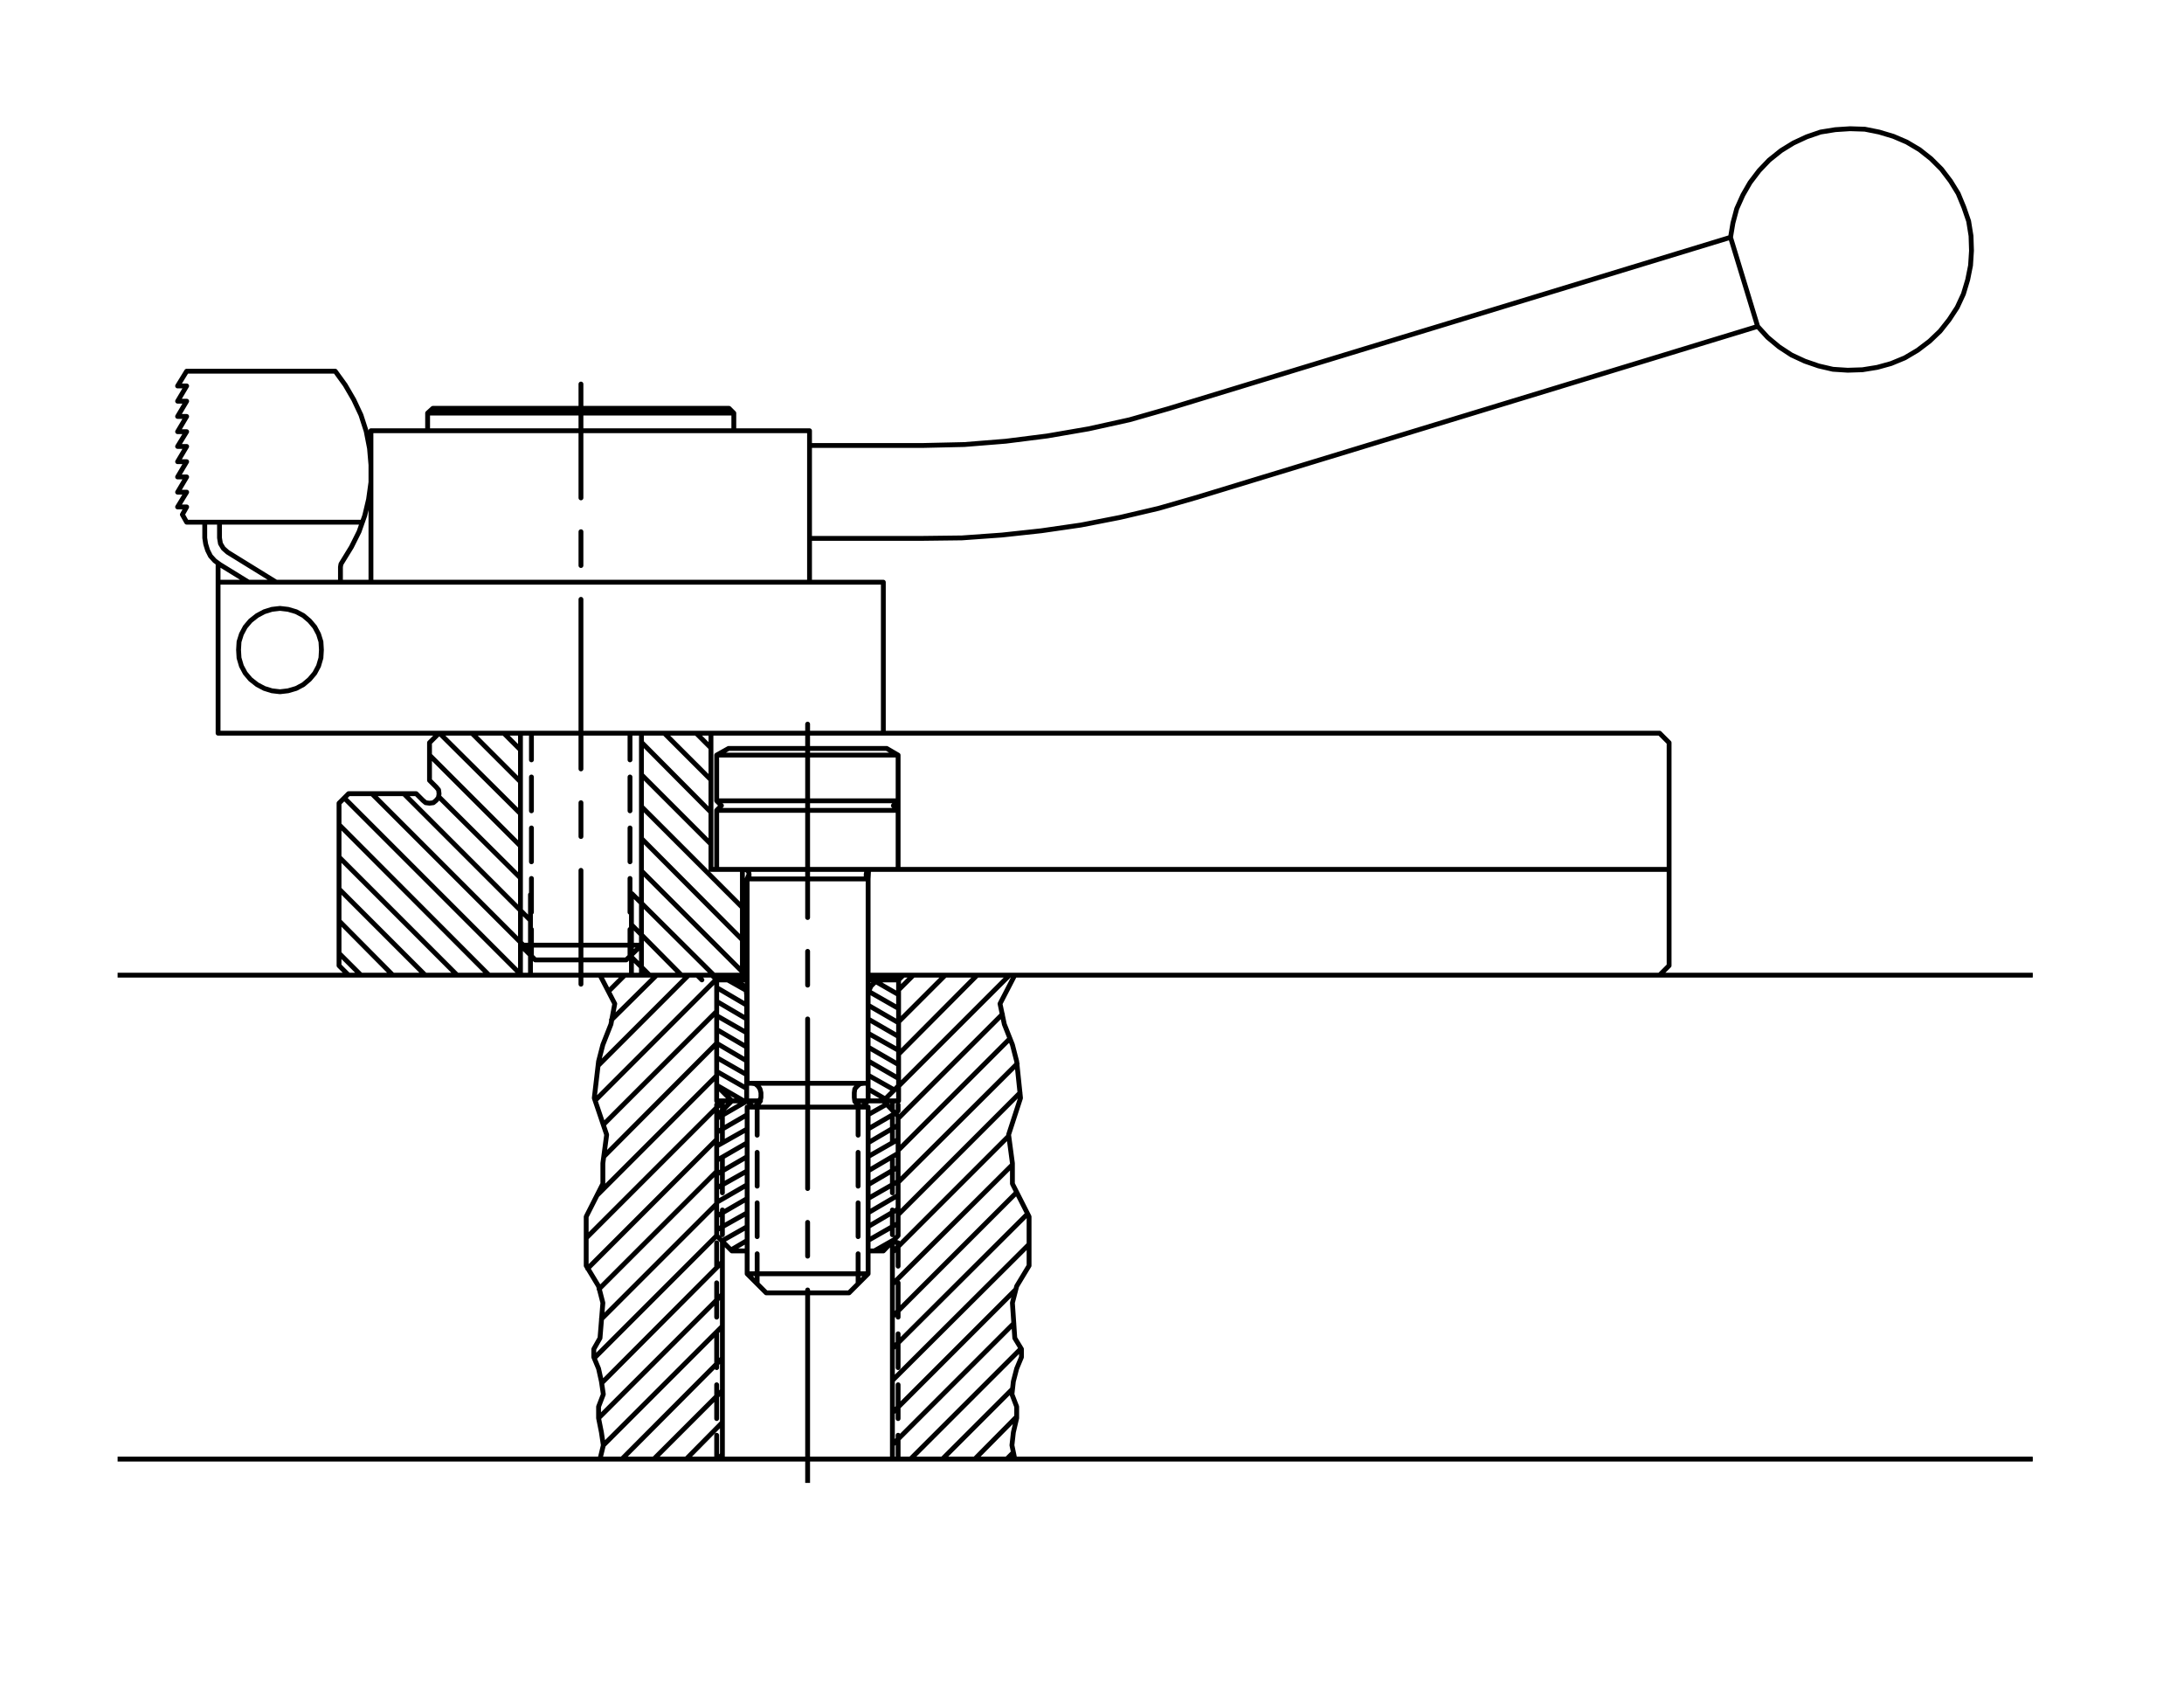 <?xml version="1.0" encoding="utf-8"?>
<!-- Generator: Adobe Illustrator 15.1.0, SVG Export Plug-In . SVG Version: 6.00 Build 0)  -->
<!DOCTYPE svg PUBLIC "-//W3C//DTD SVG 1.1//EN" "http://www.w3.org/Graphics/SVG/1.1/DTD/svg11.dtd">
<svg version="1.1" id="Layer_1" xmlns="http://www.w3.org/2000/svg" xmlns:xlink="http://www.w3.org/1999/xlink" x="0px" y="0px"
	 width="260px" height="201px" viewBox="0 0 260 201" enable-background="new 0 0 260 201" xml:space="preserve">
<g>
	<g>
		<defs>
			<rect id="SVGID_1_" x="14" y="14.5" width="228" height="162"/>
		</defs>
		<clipPath id="SVGID_2_">
			<use xlink:href="#SVGID_1_"  overflow="visible"/>
		</clipPath>
		
			<path clip-path="url(#SVGID_2_)" fill="none" stroke="#000000" stroke-width="0.576" stroke-linecap="round" stroke-linejoin="round" stroke-miterlimit="10" d="
			M69.161,117.143v-13.549 M69.161,99.568v-4.025 M69.161,91.519V71.336 M69.161,67.312v-4.025 M69.161,59.261v-13.55l0,0
			 M32.878,69.295l-5.782-3.571 M26.188,67.197l3.401,2.098 M38.207,76.382l0.057,0.964L38.207,76.382l-0.283-0.907l-0.453-0.851
			l-0.624-0.736l-0.737-0.624l-0.85-0.453l-0.964-0.284l-0.964-0.113l-0.964,0.113l-0.907,0.284l-0.851,0.453l-0.794,0.624
			l-0.623,0.736l-0.453,0.851l-0.284,0.907l-0.057,0.964l0.057,0.964l0.284,0.964l0.453,0.85l0.623,0.737l0.794,0.624l0.851,0.453
			l0.907,0.283l0.964,0.113l0.964-0.113l0.964-0.283l0.85-0.453l0.737-0.624l0.624-0.737l0.453-0.85l0.283-0.964l0.057-0.964
			 M24.488,64.76l-0.114-0.736L24.488,64.76l0.227,0.737l0.34,0.681l0.511,0.566l0.623,0.453 M26.245,64.703l-0.113-0.68
			L26.245,64.703l0.341,0.567l0.51,0.453 M24.374,64.023v-1.871 M26.132,62.152v1.871 M22.221,62.152H43.14 M75,87.267v3.175
			 M75,92.482v4.025 M75,98.549v4.025 M75,104.559v4.023 M75,110.623v3.176l0,0 M63.266,90.441v-3.175 M63.266,92.482v4.025
			 M63.266,98.549v4.025 M63.266,104.559v4.023 M63.266,110.623v3.176l0,0l0.453,0.453l-1.758-1.758 M74.547,114.252l1.814-1.758
			h-14.4 M76.361,112.494V87.267 M61.961,87.267v25.228 M63.719,114.252h10.828 M109.81,64.08l4.705-0.057l4.763-0.341l4.705-0.51
			l4.705-0.681l4.648-0.907l4.592-1.077l4.537-1.304 M114.798,52.911l-4.988,0.113 M114.798,52.911l4.933-0.396l4.933-0.624
			l4.932-0.85l4.876-1.078l4.762-1.36 M109.81,64.08H96.373 M96.373,53.024h13.437 M22.221,56.767l-1.078,1.813h1.078l-1.078,1.758
			h1.078l-0.511,0.907 M22.221,56.767h-1.078 M21.143,58.58h1.078 M22.221,60.338h-1.078 M105.16,69.295v17.972 M25.962,87.267
			V67.084 M25.962,69.295h79.198 M105.16,87.267H25.962 M44.16,69.295V51.268 M96.373,51.268v18.027 M96.373,51.268H44.16
			 M40.531,67.481v1.813 M210.438,40.155l-1.191-1.304 M210.438,40.155l1.361,1.134l1.473,0.964l1.588,0.737l1.645,0.567
			l1.701,0.396l1.756,0.113l1.758-0.057l1.758-0.283l1.645-0.454l1.645-0.68l1.529-0.907l1.418-1.077l1.248-1.19l1.076-1.36
			l0.965-1.475l0.736-1.587l0.51-1.701l0.34-1.7l0.113-1.758l-0.057-1.758l-0.283-1.757l-0.566-1.645l-0.68-1.644l-0.908-1.475
			l-1.076-1.417l-1.248-1.247l-1.361-1.077l-1.529-0.907l-1.588-0.681l-1.701-0.51l-1.701-0.341l-1.756-0.057l-1.758,0.113
			l-1.758,0.284l-1.645,0.566l-1.586,0.737l-1.475,0.907l-1.418,1.134l-1.189,1.247l-1.078,1.417l-0.85,1.475l-0.738,1.644
			l-0.453,1.701l-0.283,1.7l-66.783,20.353 M142.465,59.204l66.781-20.353l-3.23-10.602 M21.71,61.245l0.511,0.907 M40.759,66.857
			l-0.171,0.283l-0.057,0.341 M21.143,53.138l1.078-1.757 M22.221,54.952h-1.078 M21.143,53.138h1.078l-1.078,1.814 M21.143,49.566
			h1.078 M22.221,47.752h-1.078 M21.143,45.938h1.078 M22.221,47.752l-1.078,1.814 M21.143,47.752l1.078-1.813h-1.078l1.078-1.758
			 M22.221,51.381h-1.078l1.078-1.814 M22.221,54.952l-1.078,1.814 M22.221,44.181h17.688 M41.836,65.1l-1.077,1.758 M41.836,65.1
			l0.906-1.813l0.681-1.928l0.454-1.928l0.283-2.041v-2.04l-0.17-1.984l-0.397-2.041l-0.623-1.928l-0.851-1.814l-1.021-1.757
			l-1.19-1.645 M50.906,49.17v2.098 M51.53,48.603h35.262 M51.53,48.603l-0.624,0.567 M87.359,49.17v2.098 M87.359,49.17
			l-0.567-0.567L87.359,49.17H50.906 M120.808,159.266l0.794,1.305v0.963l-0.567,1.361l-0.396,1.529l-0.17,1.531l0,0l0.566,1.475
			l0,0v1.359l-0.396,1.701l0,0l-0.17,1.531l0,0l0.34,1.645 M71.429,173.666l0.397-1.645l0,0l-0.228-1.531l0,0l-0.34-1.701v-1.359
			l0,0l0.567-1.475l0,0l-0.228-1.531l-0.34-1.529l-0.567-1.361v-0.963l0.737-1.305 M106.238,147.758l0.68-0.682 M106.918,173.666
			h-0.68 M106.918,147.076v-14.229 M106.975,131.033v-1.814 M106.238,147.758v25.908 M85.999,173.666v-25.908 M85.999,173.666
			h-0.681 M84.752,116.066h4.194 M120.808,116.066l-1.758,3.402l0.511,2.438l0.964,2.438l0.51,1.984l0.454,4.365l0,0l-1.418,4.365
			l0.454,3.4v2.438l1.983,3.912v1.984v3.855l-1.474,2.438l-0.51,1.984l0.283,4.195 M71.429,159.266l0.341-4.195l-0.511-1.984
			l-1.474-2.438v-3.855v-1.984l1.984-3.912v-2.438l0.453-3.4l-1.475-4.365l0,0l0.511-4.365l0.511-1.984l0.963-2.438l0.454-2.438
			l-1.758-3.402 M87.133,148.891h1.813 M103.347,148.891h1.813 M105.16,131.033h1.814 M87.133,131.033h-1.814 M85.999,147.758
			l1.134,1.133 M105.16,148.891l1.078-1.133l0.68,0.17v2.777 M106.918,152.689v4.082 M106.918,158.756v4.025 M106.918,164.822v4.023
			 M106.918,170.83v2.836l0,0 M85.318,150.705v-2.777 M85.318,152.689v4.082 M85.318,158.756v4.025 M85.318,164.822v4.023
			 M85.318,170.83v2.836l0,0 M85.318,147.076v-14.229 M85.318,131.033v-1.814 M88.946,131.033h1.588 M85.318,147.076l0.681,0.682
			 M85.999,132.166v-1.133l-0.681,0.453v0.736v0.625l1.814-1.814 M88.946,131.033l0.681,0.736 M82.994,116.066L82.994,116.066
			l0.566,0.566l0,0L82.994,116.066L82.994,116.066 M87.133,116.633h1.813 M85.318,116.633l-0.566-0.566 M103.347,131.033
			l-0.737,0.736 M105.16,131.033l1.758,1.814 M106.975,116.633l0.567-0.566 M106.918,131.486v0.736 M105.16,116.633h-1.813
			 M96.146,109.207V86.189 M96.146,113.232v4.023 M96.146,121.281v20.184 M96.146,145.49v4.023 M96.146,153.539V176.5l0,0
			 M101.759,131.033h1.588 M88.89,118.447L88.89,118.447 M103.347,118.447L103.347,118.447 M120.808,116.066L120.808,116.066
			 M105.16,116.633L105.16,116.633 M106.975,131.033L106.975,131.033 M106.975,116.689l-0.057-0.057 M88.493,117.312l-0.227-0.227
			 M106.238,144.016v2.947 M106.238,141.975v-4.025 M106.238,135.908v-2.947l0,0 M85.999,157.848l-14.173,14.174 M71.259,168.789
			l14.74-14.738 M85.999,150.195l-14.344,14.398 M106.975,129.275l13.209-13.209 M85.318,147.076l-14.57,14.57 M106.975,125.477
			l9.354-9.41 M85.318,143.279l-13.72,13.719 M106.975,121.621l5.556-5.555 M85.318,139.424l-14.003,14.002 M106.975,117.824
			l1.758-1.758 M74.377,116.066l-1.928,1.928 M85.999,161.646l-11.962,12.02 M77.835,173.666l8.164-8.164 M85.999,169.301
			l-4.309,4.365 M106.238,149.061l13.832-13.832 M85.999,173.098l-0.511,0.568 M106.238,152.859l14.286-14.23 M121.034,141.918
			l-14.796,14.797 M106.238,160.514l16.1-16.045 M122.508,148.098l-16.27,16.213 M106.238,168.166l14.683-14.684 M120.694,157.508
			l-14.456,14.457 M108.392,173.666l13.153-13.152 M120.524,165.332l-8.334,8.334 M116.046,173.666l4.988-5.047 M120.638,172.871
			l-0.794,0.795 M71.826,133.867l13.492-13.492 M85.262,116.576l-14.399,14.4 M71.202,126.838l10.771-10.771 M78.175,116.066
			l-5.386,5.328 M85.318,135.625l-15.363,15.363 M69.785,147.359l16.214-16.213 M85.318,128.027l-14.229,14.23 M71.883,137.666
			l13.436-13.492 M106.918,133.131l12.416-12.416 M120.24,123.605l-13.322,13.324 M106.918,140.727l14.173-14.115 M121.432,130.068
			l-14.514,14.514 M106.238,132.166v-1.133 M85.999,132.961v2.947 M85.999,137.949v4.025 M85.999,144.016v2.947l0,0 M87.133,131.033
			h1.813 M87.133,131.033l-1.814-1.814 M87.133,131.033h1.757v-12.586l-0.057-0.566l-0.283-0.51l-0.396-0.398l-0.511-0.227
			l-0.51-0.113h-1.814v12.586L87.133,131.033 M106.975,129.219v-12.586h-1.814l-0.566,0.113l-0.511,0.227l-0.396,0.398l-0.227,0.51
			l-0.113,0.566v12.586h1.813L106.975,129.219 M88.89,121.281l-3.571-2.098 M103.347,129.615l2.041,1.191 M88.89,122.926
			l-3.571-2.041 M85.318,122.529l3.571,2.098 M88.89,126.271l-3.571-2.098 M85.318,125.873l3.571,2.041 M88.89,129.559l-3.571-2.041
			 M85.318,129.162l3.231,1.871 M88.89,119.639l-3.571-2.098 M103.347,127.971l3.118,1.758 M88.833,117.881l-2.211-1.248
			 M103.347,126.271l3.628,2.098 M106.975,126.725l-3.628-2.098 M103.347,122.982l3.628,2.041 M106.975,123.379l-3.628-2.098
			 M103.347,119.639l3.628,2.098 M106.975,120.035l-3.571-2.041 M104.311,116.859l2.664,1.531 M106.975,116.746l-0.17-0.113
			 M103.347,116.066h138.556 M241.902,173.666H14 M91.215,153.879h9.864 M103.347,151.611h-14.4 M88.946,131.77h14.4
			 M103.347,128.936h-14.4 M88.946,104.615h14.4 M106.918,103.48h-21.6 M85.318,96.451h21.6v-1.135h-21.6 M85.318,89.875h21.6
			 M105.558,89.081H86.735 M89.174,104.047v0.34l-0.228,0.229l0,0L89.174,104.047l-0.057-0.283l-0.228-0.227l-0.283-0.057
			 M88.946,104.615l0.171-0.057l0.057-0.172L88.946,104.615v24.32 M90.591,130.068v0.568 M88.946,131.77v19.842l2.269,2.268
			 M90.591,130.068l-0.113-0.453l-0.227-0.34l-0.341-0.283l-0.453-0.057 M89.457,131.77l0.453-0.113l0.341-0.227l0.227-0.34
			l0.113-0.453l-0.454,0.906v3.572 M90.137,137.156v4.025 M90.137,143.164v4.025 M90.137,149.23v3.572l0,0 M85.318,103.48v-7.029
			l0.567-0.566l-0.567-0.568v-5.441l1.417-0.794 M102.156,131.543v3.572 M102.156,137.156v4.025 M102.156,143.164v4.025
			 M102.156,149.23v3.572l0,0 M101.759,131.09l-0.057-0.453L101.759,131.09l0.284,0.34l0.34,0.227l0.453,0.113 M102.836,128.936
			l-0.453,0.057l-0.34,0.283l-0.284,0.34l-0.057,0.453 M103.347,151.611l-2.268,2.268 M103.347,151.611V131.77 M101.702,130.637
			v-0.568 M103.347,128.936v-24.32l-0.17-0.057l-0.057-0.172l0.057,0.172l0.17,0.057l0.057-1.078l0.283-0.057l-0.283,0.057
			l-0.227,0.227l-0.057,0.283l0.227,0.568l0,0l-0.227-0.229v-0.34 M106.918,103.48v-7.029l-0.566-0.566l0.566-0.568v-5.441
			l-1.36-0.794 M88.946,144.355l-3.628,2.041 M103.347,136.021l3.571-2.098 M88.946,146l-3.004,1.701 M103.347,137.666l3.571-2.041
			 M88.946,147.645l-1.927,1.133 M103.347,139.367l3.571-2.098 M106.918,138.914l-3.571,2.098 M103.347,142.654l3.571-2.041
			 M106.918,142.258l-3.571,2.098 M103.347,146l3.571-2.098 M106.918,145.604l-3.571,2.041 M104.083,148.891l2.495-1.418
			 M88.946,142.654l-3.628,2.098 M103.347,134.377l3.231-1.869 M88.946,141.012l-3.628,2.096 M103.347,132.678l2.211-1.248
			 M88.946,139.367l-3.628,2.041 M85.318,139.764l3.628-2.098 M88.946,136.021l-3.628,2.098 M85.318,136.418l3.628-2.041
			 M88.946,132.678l-3.628,2.098 M85.318,133.131l3.628-2.098 M88.946,116.066H14 M84.638,103.48h114.065 M88.38,103.48v12.586
			 M84.638,103.48V87.267 M76.361,87.267v4.309 M76.361,93.616v4.024 M76.361,99.682v4.025 M76.361,105.691v4.025 M76.361,111.758
			v4.309l0,0h-1.19v-9.582 M63.151,106.484v9.582 M61.961,91.575v-4.309 M61.961,93.616v4.024 M61.961,99.682v4.025 M61.961,105.691
			v4.025 M61.961,111.758v4.309l0,0 M52.267,87.267L51.133,88.4v4.479l0.794,0.794 M50.34,95.26l-0.794-0.793h-8.051L40.361,95.6
			 M50.34,95.26l0.34,0.283l0.453,0.057l0.454-0.057l0.34-0.283l0.283-0.34l0.057-0.453l-0.057-0.454l-0.283-0.34 M40.361,95.6
			v19.332l1.134,1.135h47.451 M197.568,116.066l1.135-1.135V88.4l-1.135-1.134H52.267 M103.347,116.066h94.222 M107.542,116.066
			h-4.195 M77.325,116.066l-2.154-2.154 M75.171,110.057l5.952,6.01 M61.961,104.502l-9.751-9.695 M48.072,94.467l15.079,15.08
			 M63.151,113.346L44.273,94.467 M40.985,94.977l21.089,21.09 M58.22,116.066L40.361,98.152 M75.228,106.371l9.751,9.695
			 M88.38,115.67l-12.019-12.02 M76.361,99.795l12.019,12.076 M88.38,108.016L76.361,95.998 M76.361,92.199l8.276,8.277
			 M84.638,89.024l-1.757-1.758 M79.082,87.267l5.556,5.556 M84.638,96.678l-8.276-8.334 M40.361,109.604l6.406,6.463
			 M50.623,116.066l-10.262-10.262 M40.361,102.006l14.06,14.061 M42.97,116.066l-2.608-2.607 M61.961,100.703L51.133,89.875
			 M52.323,87.267l9.638,9.581 M61.961,93.049l-5.782-5.782 M59.977,87.267l1.984,1.984"/>
	</g>
</g>
</svg>
